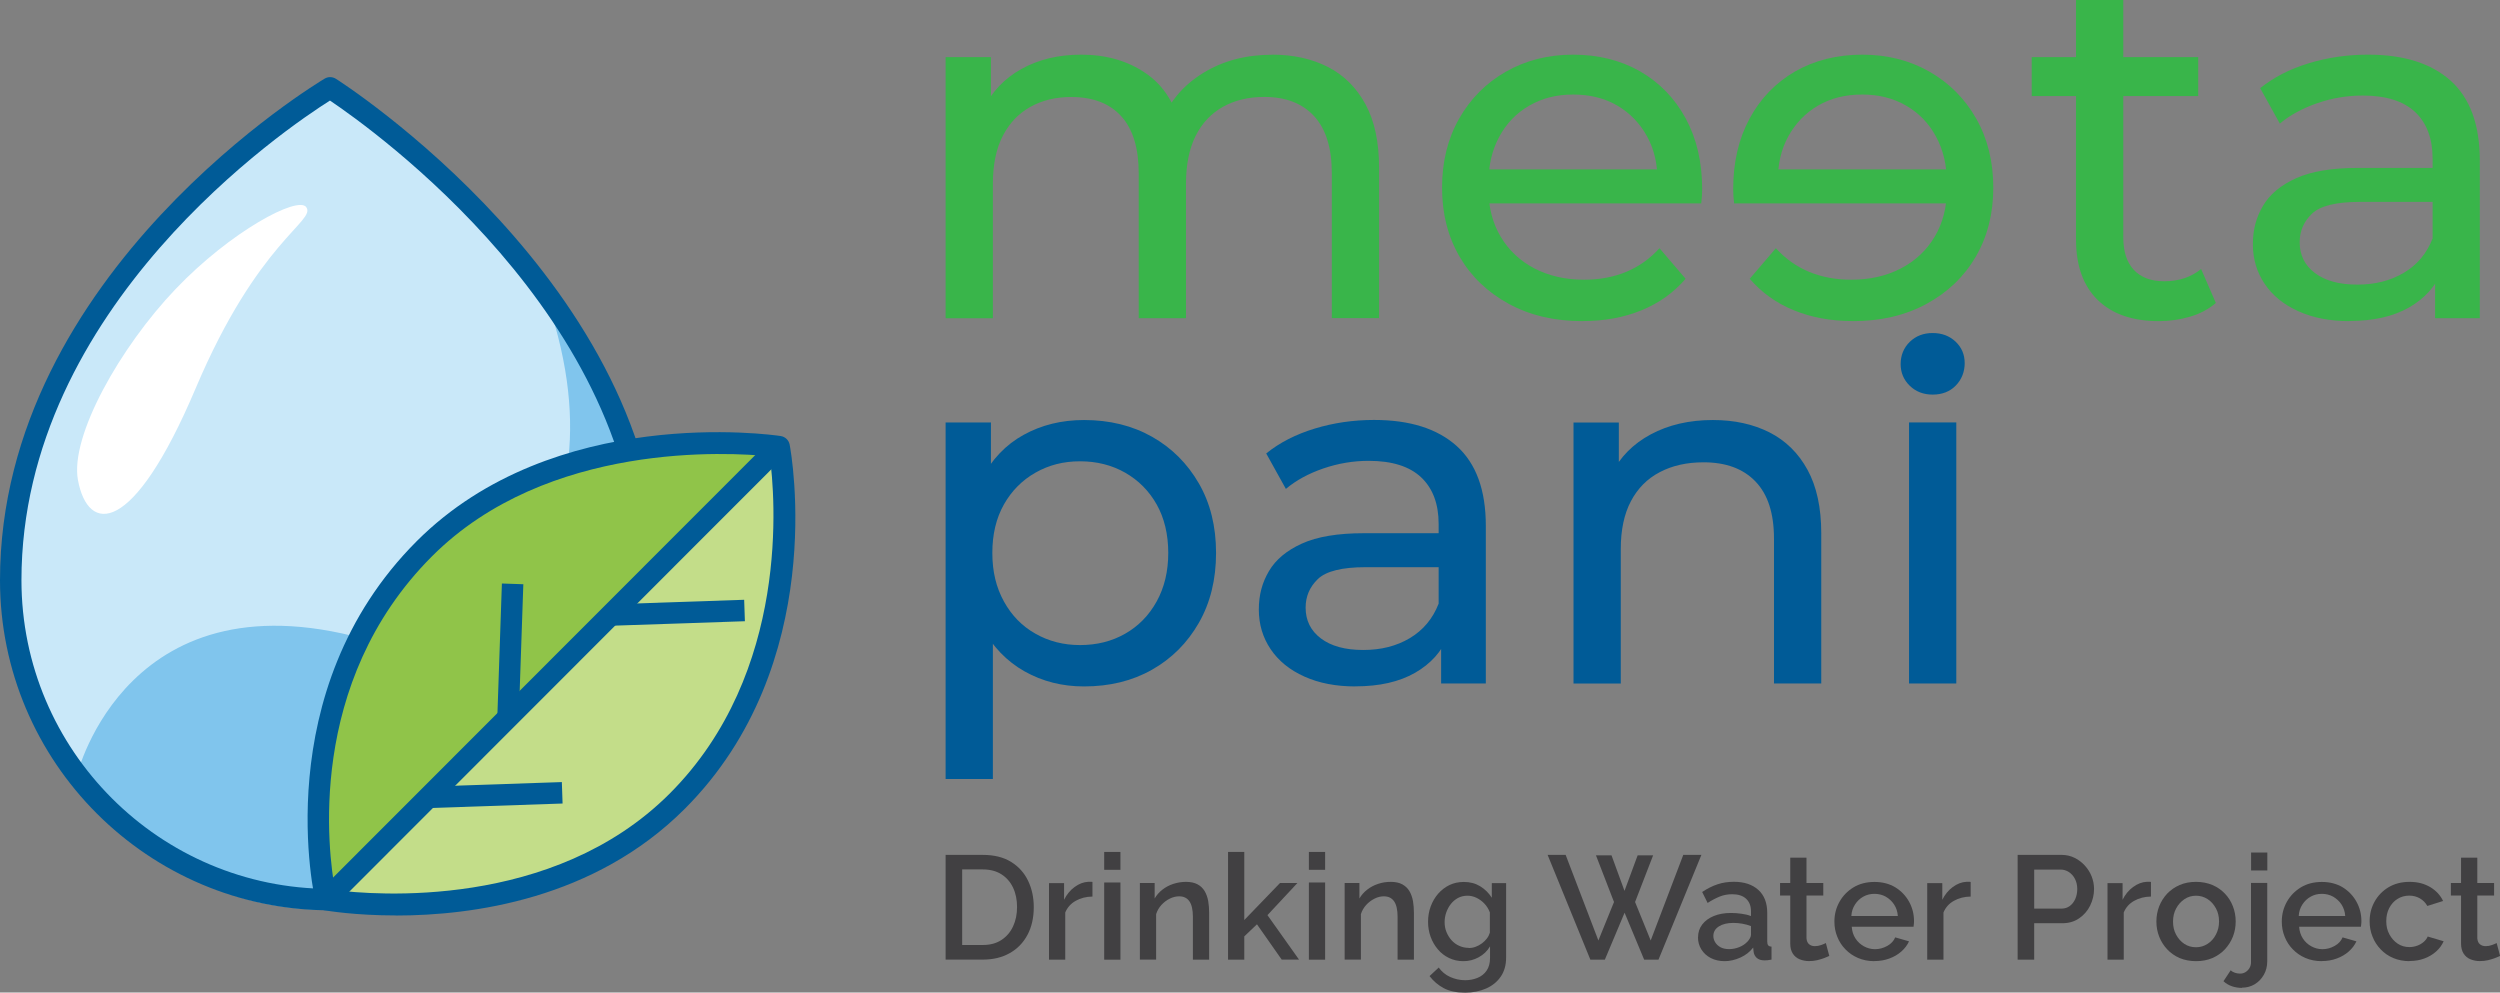 <?xml version="1.0" encoding="UTF-8"?>
<svg id="Layer_1" data-name="Layer 1" xmlns="http://www.w3.org/2000/svg" width="321.59" height="127.68" viewBox="0 0 321.59 127.68">
  <rect x="0" y="0" width="321.59" height="127.68" fill="#808080" stroke="none"/>
  <g>
    <g>
      <path d="M83.55,74.64c0,22.69-18.39,41.08-41.08,41.08-22.69,0-41.09-18.39-41.09-41.08,0-39.34,41.09-63.33,41.09-63.33,0,0,41.08,25.75,41.08,63.33Z" style="fill: #c9e8f9; stroke-width: 0px;"/>
      <path d="M9.91,99.69s6.5-26.78,38.4-17.08c10.05,3.06,33.93-11.82,21.55-45.46,0,0,24.3,29.74,8.37,57.71-15.94,27.96-52.08,29.34-68.32,4.83Z" style="fill: #80c5ed; stroke-width: 0px;"/>
      <path d="M42.47,117.1C19.05,117.1,0,98.05,0,74.64,0,34.97,41.35,10.36,41.77,10.11c.44-.26.99-.25,1.43.02.42.26,41.73,26.59,41.73,64.5,0,23.41-19.05,42.46-42.46,42.46ZM42.44,12.94c-5.44,3.43-39.68,26.47-39.68,61.7,0,21.89,17.81,39.7,39.71,39.7,21.89,0,39.7-17.81,39.7-39.7,0-33.68-34.32-58.07-39.72-61.7Z" style="fill: #005b97; stroke-width: 0px;"/>
    </g>
    <path d="M39.4,26.66c1.28,1.78-6.2,4.32-14.23,23.29-8.1,19.14-13.85,18.7-15.14,11.82-1.06-5.66,5.47-17.17,12.56-24.59,7.08-7.42,15.73-12.03,16.81-10.53Z" style="fill: #fff; stroke-width: 0px;"/>
    <g>
      <path d="M54.6,70.57c-19.06,19.06-12.66,45.16-12.66,45.16l58.28-58.28s-28.28-4.22-45.63,13.13Z" style="fill: #90c449; stroke-width: 0px;"/>
      <path d="M100.22,57.44l-58.28,58.28s27.66,4.84,45.16-12.66c18.28-18.28,13.13-45.63,13.13-45.63Z" style="fill: #c3dd89; stroke-width: 0px;"/>
    </g>
    <path d="M50.93,117.76c-5.25,0-8.83-.6-9.23-.67-.54-.09-.97-.5-1.1-1.03-.07-.27-6.37-27.07,13.02-46.46,17.64-17.63,45.63-13.69,46.81-13.51.58.09,1.04.53,1.15,1.11.22,1.15,5.08,28.28-13.51,46.86h0c-11.61,11.61-27.3,13.71-37.14,13.71ZM43.1,114.5c4.87.62,28.01,2.61,43.03-12.4h0c15.61-15.61,13.57-38.4,12.89-43.4-5.11-.52-28.61-1.98-43.44,12.85-16.32,16.32-13.34,38.27-12.48,42.95Z" style="fill: #005b97; stroke-width: 0px;"/>
    <rect x="29.87" y="85.21" width="82.43" height="2.76" transform="translate(-40.41 75.65) rotate(-45.02)" style="fill: #005b97; stroke-width: 0px;"/>
    <rect x="55.09" y="100.9" width="17.23" height="2.76" transform="translate(-3.42 2.21) rotate(-1.94)" style="fill: #005b97; stroke-width: 0px;"/>
    <rect x="78.54" y="77.45" width="17.23" height="2.76" transform="translate(-2.61 2.99) rotate(-1.94)" style="fill: #005b97; stroke-width: 0px;"/>
    <rect x="57.02" y="82.33" width="17.23" height="2.76" transform="translate(-20.26 146.45) rotate(-88.04)" style="fill: #005b97; stroke-width: 0px;"/>
  </g>
  <g>
    <g>
      <path d="M163.65,7.03c2.7,0,5.09.53,7.16,1.58,2.07,1.06,3.68,2.66,4.85,4.82s1.74,4.88,1.74,8.17v19.32h-6.08v-18.63c0-3.25-.76-5.7-2.28-7.35s-3.65-2.47-6.4-2.47c-2.03,0-3.8.42-5.32,1.27-1.52.85-2.69,2.09-3.52,3.74-.82,1.65-1.24,3.7-1.24,6.15v17.3h-6.08v-18.63c0-3.25-.75-5.7-2.25-7.35-1.5-1.65-3.64-2.47-6.43-2.47-1.99,0-3.74.42-5.26,1.27-1.52.85-2.7,2.09-3.55,3.74-.85,1.65-1.27,3.7-1.27,6.15v17.3h-6.08V7.35h5.83v8.93l-.95-2.28c1.06-2.2,2.68-3.91,4.88-5.13,2.2-1.22,4.75-1.84,7.67-1.84,3.21,0,5.98.79,8.3,2.38,2.32,1.58,3.84,3.98,4.56,7.19l-2.47-1.01c1.01-2.58,2.79-4.65,5.32-6.21,2.54-1.56,5.49-2.34,8.87-2.34Z" style="fill: #39b54a; stroke-width: 0px;"/>
      <path d="M203.56,41.31c-3.59,0-6.75-.74-9.47-2.22-2.72-1.48-4.84-3.5-6.34-6.08-1.5-2.58-2.25-5.53-2.25-8.87s.73-6.29,2.19-8.87c1.46-2.57,3.46-4.59,6.02-6.05,2.56-1.46,5.44-2.19,8.65-2.19s6.12.72,8.62,2.15c2.49,1.44,4.45,3.45,5.86,6.05,1.41,2.6,2.12,5.63,2.12,9.09,0,.25-.01.55-.03.89-.02.34-.05.66-.09.95h-28.58v-4.37h25.41l-2.47,1.52c.04-2.15-.4-4.08-1.33-5.77-.93-1.69-2.21-3.01-3.83-3.96-1.63-.95-3.52-1.42-5.67-1.42s-3.99.47-5.64,1.42c-1.65.95-2.94,2.28-3.86,3.99-.93,1.71-1.39,3.66-1.39,5.86v1.01c0,2.24.52,4.24,1.55,5.99,1.04,1.75,2.48,3.12,4.34,4.09,1.86.97,3.99,1.46,6.4,1.46,1.99,0,3.79-.34,5.42-1.01,1.63-.68,3.05-1.69,4.28-3.04l3.36,3.93c-1.52,1.77-3.41,3.13-5.67,4.05-2.26.93-4.78,1.39-7.57,1.39Z" style="fill: #39b54a; stroke-width: 0px;"/>
      <path d="M238.35,41.31c3.59,0,6.75-.74,9.47-2.22,2.72-1.48,4.84-3.5,6.34-6.08,1.5-2.58,2.25-5.53,2.25-8.87s-.73-6.29-2.19-8.87c-1.46-2.57-3.46-4.59-6.02-6.05-2.56-1.46-5.44-2.19-8.65-2.19s-6.12.72-8.62,2.15c-2.49,1.44-4.45,3.45-5.86,6.05-1.41,2.6-2.12,5.63-2.12,9.09,0,.25.01.55.03.89.02.34.05.66.09.95h28.58v-4.37h-25.41l2.47,1.52c-.04-2.15.4-4.08,1.33-5.77.93-1.69,2.21-3.01,3.83-3.96,1.63-.95,3.52-1.42,5.67-1.42s3.99.47,5.64,1.42c1.65.95,2.94,2.28,3.86,3.99.93,1.71,1.39,3.66,1.39,5.86v1.01c0,2.24-.52,4.24-1.55,5.99-1.04,1.75-2.48,3.12-4.34,4.09-1.86.97-3.99,1.46-6.4,1.46-1.99,0-3.79-.34-5.42-1.01-1.63-.68-3.05-1.69-4.28-3.04l-3.36,3.93c1.52,1.77,3.41,3.13,5.67,4.05,2.26.93,4.78,1.39,7.57,1.39Z" style="fill: #39b54a; stroke-width: 0px;"/>
      <path d="M261.35,12.36v-5.01h21.42v5.01h-21.42ZM277.7,41.31c-3.38,0-6-.91-7.86-2.72-1.86-1.82-2.79-4.41-2.79-7.79V0h6.08v30.54c0,1.82.45,3.21,1.36,4.18s2.21,1.46,3.9,1.46c1.9,0,3.48-.53,4.75-1.58l1.9,4.37c-.93.8-2.04,1.39-3.33,1.77-1.29.38-2.63.57-4.02.57Z" style="fill: #39b54a; stroke-width: 0px;"/>
      <path d="M302.22,41.31c-2.49,0-4.68-.42-6.56-1.27-1.88-.84-3.33-2.02-4.34-3.52s-1.52-3.2-1.52-5.1.43-3.46,1.3-4.94c.87-1.48,2.28-2.66,4.25-3.55s4.62-1.33,7.95-1.33h10.64v4.37h-10.39c-3.04,0-5.09.51-6.15,1.52-1.06,1.01-1.58,2.24-1.58,3.67,0,1.65.65,2.97,1.96,3.96,1.31.99,3.12,1.49,5.45,1.49s4.28-.51,5.99-1.52c1.71-1.01,2.95-2.49,3.71-4.44l1.2,4.18c-.8,1.99-2.22,3.56-4.24,4.72-2.03,1.16-4.58,1.74-7.67,1.74ZM313.24,40.93v-7.1l-.32-1.33v-12.1c0-2.58-.75-4.57-2.25-5.99-1.5-1.41-3.75-2.12-6.75-2.12-1.99,0-3.93.33-5.83.98-1.9.66-3.51,1.53-4.82,2.63l-2.53-4.56c1.73-1.39,3.81-2.46,6.24-3.2,2.43-.74,4.97-1.11,7.63-1.11,4.6,0,8.15,1.12,10.64,3.36s3.74,5.66,3.74,10.26v20.28h-5.77Z" style="fill: #39b54a; stroke-width: 0px;"/>
    </g>
    <g>
      <path d="M121.64,100.22v-45.88h5.83v9.06l-.38,7.79.63,7.79v21.23h-6.08ZM139.44,88.3c-2.79,0-5.33-.64-7.63-1.93-2.3-1.29-4.14-3.2-5.51-5.73-1.37-2.54-2.06-5.7-2.06-9.51s.67-6.97,2-9.5c1.33-2.53,3.15-4.44,5.45-5.7,2.3-1.27,4.89-1.9,7.76-1.9,3.29,0,6.21.72,8.74,2.15,2.53,1.43,4.54,3.43,6.02,5.99,1.48,2.55,2.22,5.54,2.22,8.96s-.74,6.42-2.22,9c-1.48,2.58-3.48,4.58-6.02,6.02-2.54,1.44-5.45,2.15-8.74,2.15ZM138.93,82.98c2.15,0,4.09-.48,5.8-1.46,1.71-.97,3.06-2.35,4.06-4.15.99-1.79,1.49-3.87,1.49-6.24s-.5-4.49-1.49-6.24c-.99-1.75-2.34-3.11-4.06-4.09-1.71-.97-3.64-1.46-5.8-1.46s-4.02.49-5.73,1.46c-1.71.97-3.06,2.33-4.06,4.09-.99,1.76-1.49,3.83-1.49,6.24s.5,4.45,1.49,6.24c.99,1.8,2.34,3.18,4.06,4.15,1.71.97,3.62,1.46,5.73,1.46Z" style="fill: #005b97; stroke-width: 0px;"/>
      <path d="M174.35,88.3c-2.49,0-4.68-.42-6.56-1.27-1.88-.84-3.33-2.02-4.34-3.52s-1.52-3.2-1.52-5.1.43-3.46,1.3-4.94,2.28-2.66,4.25-3.55c1.96-.89,4.62-1.33,7.95-1.33h10.64v4.37h-10.39c-3.04,0-5.09.51-6.15,1.52-1.06,1.02-1.58,2.24-1.58,3.68,0,1.65.65,2.97,1.96,3.96,1.31.99,3.12,1.49,5.45,1.49s4.28-.51,5.99-1.52c1.71-1.02,2.95-2.49,3.71-4.44l1.2,4.18c-.8,1.99-2.22,3.56-4.24,4.72-2.03,1.16-4.58,1.74-7.67,1.74ZM185.38,87.92v-7.1l-.32-1.33v-12.1c0-2.58-.75-4.57-2.25-5.99-1.5-1.41-3.75-2.12-6.75-2.12-1.99,0-3.93.33-5.83.98s-3.51,1.53-4.82,2.63l-2.53-4.56c1.73-1.4,3.81-2.46,6.24-3.2,2.43-.74,4.97-1.11,7.63-1.11,4.6,0,8.15,1.12,10.64,3.36s3.74,5.66,3.74,10.26v20.28h-5.77Z" style="fill: #005b97; stroke-width: 0px;"/>
      <path d="M220.35,54.03c2.75,0,5.16.53,7.25,1.58,2.09,1.06,3.73,2.66,4.91,4.82,1.18,2.15,1.77,4.88,1.77,8.17v19.32h-6.08v-18.63c0-3.25-.79-5.7-2.38-7.35-1.58-1.65-3.81-2.47-6.68-2.47-2.15,0-4.03.42-5.64,1.27-1.61.84-2.84,2.09-3.71,3.74-.87,1.65-1.3,3.7-1.3,6.15v17.3h-6.08v-33.58h5.83v9.06l-.95-2.41c1.1-2.2,2.79-3.91,5.07-5.13,2.28-1.22,4.94-1.84,7.98-1.84Z" style="fill: #005b97; stroke-width: 0px;"/>
      <path d="M245.57,87.92v-33.58h6.08v33.58h-6.08Z" style="fill: #005b97; stroke-width: 0px;"/>
      <path d="M248.61,50.76c-1.18,0-2.17-.38-2.95-1.14-.78-.76-1.17-1.69-1.17-2.79s.39-2.09,1.17-2.85c.78-.76,1.76-1.14,2.95-1.14s2.16.37,2.95,1.11c.78.74,1.17,1.66,1.17,2.76s-.38,2.1-1.14,2.88c-.76.78-1.75,1.17-2.98,1.17Z" style="fill: #005b97; stroke-width: 0px;"/>
    </g>
    <g>
      <path d="M121.64,123.45v-13.48h4.78c1.46,0,2.67.3,3.64.9.97.6,1.7,1.41,2.19,2.43.49,1.02.73,2.15.73,3.39,0,1.37-.27,2.56-.81,3.57-.54,1.01-1.3,1.8-2.29,2.35-.99.56-2.14.83-3.47.83h-4.78ZM130.83,116.69c0-.95-.17-1.79-.52-2.52-.35-.73-.85-1.3-1.5-1.71-.65-.41-1.45-.62-2.38-.62h-2.66v9.72h2.66c.95,0,1.75-.22,2.4-.65.65-.43,1.15-1.01,1.49-1.75.34-.73.51-1.56.51-2.49Z" style="fill: #414042; stroke-width: 0px;"/>
      <path d="M140.52,115.33c-.81.01-1.53.2-2.15.55s-1.07.85-1.34,1.5v6.07h-2.09v-9.85h1.94v2.14c.34-.68.79-1.23,1.35-1.64.56-.41,1.15-.64,1.77-.67h.31c.08,0,.15,0,.22.02v1.88Z" style="fill: #414042; stroke-width: 0px;"/>
      <path d="M142.04,111.89v-2.3h2.09v2.3h-2.09ZM142.04,123.45v-9.93h2.09v9.93h-2.09Z" style="fill: #414042; stroke-width: 0px;"/>
      <path d="M155.54,123.45h-2.09v-5.5c0-.91-.15-1.58-.45-2.01-.3-.43-.74-.64-1.32-.64-.4,0-.81.1-1.21.3-.4.2-.76.47-1.07.81s-.54.74-.68,1.18v5.85h-2.09v-9.85h1.9v1.99c.25-.44.59-.82,1-1.14.41-.32.88-.57,1.4-.74s1.07-.26,1.65-.26,1.08.11,1.47.32c.39.21.69.5.91.87.22.37.37.8.46,1.28.08.48.12.99.12,1.53v6Z" style="fill: #414042; stroke-width: 0px;"/>
      <path d="M164.88,123.45l-3.19-4.55-1.63,1.55v3h-2.09v-13.86h2.09v8.76l4.59-4.76h2.24l-3.85,4.13,4.06,5.72h-2.22Z" style="fill: #414042; stroke-width: 0px;"/>
      <path d="M168.37,111.89v-2.3h2.09v2.3h-2.09ZM168.37,123.45v-9.93h2.09v9.93h-2.09Z" style="fill: #414042; stroke-width: 0px;"/>
      <path d="M181.87,123.45h-2.09v-5.5c0-.91-.15-1.58-.45-2.01-.3-.43-.74-.64-1.32-.64-.41,0-.81.1-1.2.3-.4.2-.76.47-1.07.81s-.54.74-.68,1.18v5.85h-2.09v-9.85h1.9v1.99c.25-.44.59-.82,1-1.14.41-.32.88-.57,1.4-.74.52-.18,1.07-.26,1.65-.26s1.09.11,1.47.32.69.5.91.87c.22.37.37.8.46,1.28.08.48.12.99.12,1.53v6Z" style="fill: #414042; stroke-width: 0px;"/>
      <path d="M188.23,123.64c-.67,0-1.28-.14-1.84-.41-.56-.27-1.04-.64-1.43-1.11-.4-.47-.71-1.01-.93-1.61-.22-.61-.33-1.25-.33-1.92,0-.71.11-1.37.34-1.99.23-.62.55-1.17.96-1.64.41-.47.9-.84,1.45-1.11.56-.27,1.18-.4,1.86-.4.8,0,1.5.19,2.1.56s1.1.86,1.49,1.47v-1.88h1.84v9.59c0,.96-.23,1.77-.69,2.44-.46.67-1.09,1.18-1.89,1.53-.8.35-1.7.53-2.7.53-1.1,0-2.01-.19-2.73-.57-.72-.38-1.33-.9-1.84-1.56l1.18-1.1c.38.53.87.94,1.47,1.21s1.24.42,1.93.42c.57,0,1.1-.1,1.59-.3.49-.2.88-.51,1.17-.93.29-.42.44-.95.44-1.6v-1.52c-.35.6-.84,1.06-1.46,1.4-.62.34-1.27.5-1.96.5ZM188.91,121.95c.32,0,.62-.05.91-.16.29-.11.56-.25.81-.44s.46-.39.64-.63c.18-.23.3-.48.38-.75v-2.6c-.16-.43-.4-.81-.7-1.13-.3-.32-.65-.57-1.02-.75-.38-.18-.77-.27-1.16-.27-.46,0-.86.1-1.22.29-.36.2-.67.46-.92.78s-.45.69-.59,1.09-.21.82-.21,1.25c0,.46.08.88.24,1.27.16.39.38.74.65,1.05.28.31.61.55.99.72s.78.26,1.22.26Z" style="fill: #414042; stroke-width: 0px;"/>
      <path d="M205.31,110.03h1.99l1.67,4.57,1.69-4.57h1.99l-2.32,6,2.01,4.95,4.19-11.01h2.33l-5.52,13.48h-1.84l-2.52-6.04-2.54,6.04h-1.86l-5.5-13.48h2.32l4.21,11.01,2.01-4.95-2.32-6Z" style="fill: #414042; stroke-width: 0px;"/>
      <path d="M218.43,120.57c0-.63.18-1.18.54-1.65s.86-.83,1.49-1.09c.63-.26,1.37-.39,2.2-.39.44,0,.9.03,1.36.1.46.06.87.16,1.22.3v-.62c0-.68-.21-1.22-.63-1.61-.42-.39-1.02-.58-1.8-.58-.56,0-1.08.1-1.57.29-.49.2-1.02.47-1.58.83l-.7-1.41c.66-.44,1.32-.77,1.98-.99.66-.22,1.36-.32,2.1-.32,1.33,0,2.38.35,3.14,1.04.77.69,1.15,1.68,1.15,2.96v3.66c0,.24.04.41.12.51.08.1.22.16.43.17v1.67c-.19.04-.36.06-.51.08-.15.01-.28.02-.38.02-.44,0-.78-.11-1.01-.32-.23-.21-.36-.47-.4-.76l-.06-.57c-.43.56-.98.99-1.65,1.29-.67.3-1.35.46-2.03.46s-1.25-.14-1.77-.4c-.52-.27-.92-.64-1.21-1.1-.29-.46-.44-.99-.44-1.56ZM224.75,121.17c.15-.16.27-.32.36-.49.09-.16.13-.31.13-.43v-1.12c-.35-.14-.73-.24-1.12-.31s-.78-.1-1.16-.1c-.76,0-1.38.15-1.85.45-.47.3-.71.71-.71,1.23,0,.29.08.56.24.82s.39.47.68.63c.3.16.67.24,1.11.24s.89-.09,1.31-.26c.42-.17.75-.4,1.01-.67Z" style="fill: #414042; stroke-width: 0px;"/>
      <path d="M235.3,122.97c-.18.09-.4.18-.66.28-.27.1-.57.19-.9.27-.34.08-.68.11-1.04.11-.43,0-.83-.08-1.2-.23-.37-.15-.66-.39-.88-.73s-.33-.77-.33-1.29v-6.18h-1.31v-1.61h1.31v-3.26h2.09v3.26h2.16v1.61h-2.16v5.51c.03.34.14.59.33.75.2.16.44.25.73.25s.57-.05.84-.15c.27-.1.46-.18.59-.25l.44,1.65Z" style="fill: #414042; stroke-width: 0px;"/>
      <path d="M241.11,123.64c-.77,0-1.47-.14-2.1-.41-.63-.27-1.17-.64-1.62-1.11-.46-.47-.81-1.01-1.05-1.62-.25-.61-.37-1.26-.37-1.95,0-.93.22-1.77.65-2.54.43-.77,1.03-1.39,1.8-1.86.77-.47,1.68-.7,2.71-.7s1.93.24,2.69.7c.75.47,1.34,1.09,1.76,1.85.42.77.63,1.59.63,2.46,0,.15,0,.29-.02.42-.01.13-.03.24-.04.33h-7.95c.04.58.2,1.08.48,1.51.28.43.65.77,1.09,1.01.44.24.92.37,1.42.37.56,0,1.08-.14,1.58-.42s.84-.65,1.02-1.1l1.78.51c-.22.48-.54.91-.98,1.3-.44.39-.95.69-1.55.91-.59.22-1.24.33-1.94.33ZM238.13,117.83h6c-.04-.56-.2-1.05-.48-1.48-.28-.43-.65-.76-1.08-1.01-.44-.24-.92-.36-1.45-.36s-1,.12-1.43.36c-.44.24-.79.58-1.07,1.01-.28.43-.44.92-.47,1.48Z" style="fill: #414042; stroke-width: 0px;"/>
      <path d="M253.49,115.33c-.81.01-1.53.2-2.15.55-.63.35-1.07.85-1.34,1.5v6.07h-2.09v-9.85h1.94v2.14c.34-.68.79-1.23,1.35-1.64.56-.41,1.15-.64,1.77-.67h.31c.08,0,.15,0,.22.02v1.88Z" style="fill: #414042; stroke-width: 0px;"/>
      <path d="M259.54,123.45v-13.48h5.66c.61,0,1.16.13,1.67.38.51.25.95.59,1.33,1.01s.67.89.87,1.4c.2.52.3,1.05.3,1.59,0,.75-.17,1.46-.5,2.14-.33.68-.81,1.22-1.42,1.64-.61.42-1.33.63-2.14.63h-3.64v4.69h-2.13ZM261.67,116.88h3.51c.41,0,.76-.11,1.06-.33.3-.22.54-.52.71-.9.17-.38.26-.81.26-1.29s-.1-.93-.3-1.31c-.2-.38-.46-.67-.79-.88s-.67-.31-1.05-.31h-3.4v5.03Z" style="fill: #414042; stroke-width: 0px;"/>
      <path d="M276.68,115.33c-.81.01-1.53.2-2.15.55-.63.35-1.07.85-1.34,1.5v6.07h-2.09v-9.85h1.94v2.14c.34-.68.79-1.23,1.35-1.64.56-.41,1.15-.64,1.77-.67h.31c.08,0,.15,0,.22.02v1.88Z" style="fill: #414042; stroke-width: 0px;"/>
      <path d="M282.49,123.64c-.78,0-1.49-.14-2.11-.4-.62-.27-1.15-.64-1.6-1.12-.45-.48-.79-1.02-1.03-1.63-.24-.61-.36-1.26-.36-1.95s.12-1.34.36-1.96c.24-.61.59-1.16,1.03-1.63.45-.47.99-.84,1.61-1.11.63-.27,1.33-.4,2.1-.4s1.47.14,2.1.4c.63.27,1.16.64,1.61,1.11.45.47.79,1.01,1.03,1.63.24.61.36,1.27.36,1.96s-.12,1.34-.36,1.95c-.24.61-.59,1.15-1.03,1.63-.45.48-.99.85-1.61,1.12-.63.27-1.33.4-2.1.4ZM279.53,118.56c0,.62.13,1.19.4,1.68.27.5.62.89,1.06,1.18.44.29.94.43,1.5.43s1.04-.15,1.49-.44.81-.69,1.07-1.2c.27-.51.4-1.06.4-1.68s-.13-1.19-.4-1.68c-.27-.5-.62-.9-1.07-1.19s-.95-.44-1.49-.44-1.06.15-1.5.45-.8.7-1.06,1.19c-.27.49-.4,1.06-.4,1.69Z" style="fill: #414042; stroke-width: 0px;"/>
      <path d="M288.41,127.08c-.46,0-.89-.07-1.3-.21-.41-.14-.77-.35-1.09-.65l.93-1.41c.15.15.34.26.56.33.22.07.44.1.65.1.25,0,.48-.06.69-.19.21-.13.38-.3.51-.52.13-.22.2-.46.2-.73v-10.22h2.09v10.08c0,.65-.15,1.24-.45,1.75-.3.52-.69.92-1.18,1.21-.49.29-1.03.43-1.62.43ZM289.57,111.97v-2.3h2.09v2.3h-2.09Z" style="fill: #414042; stroke-width: 0px;"/>
      <path d="M298.66,123.64c-.77,0-1.47-.14-2.1-.41-.63-.27-1.17-.64-1.62-1.11-.46-.47-.81-1.01-1.05-1.62-.25-.61-.37-1.26-.37-1.95,0-.93.22-1.77.65-2.54.43-.77,1.03-1.39,1.8-1.86.77-.47,1.68-.7,2.71-.7s1.93.24,2.69.7c.75.47,1.34,1.09,1.76,1.85.42.77.63,1.59.63,2.46,0,.15,0,.29-.02.42-.01.13-.03.24-.04.33h-7.95c.04.58.2,1.08.48,1.51.28.43.65.77,1.09,1.01.44.24.92.37,1.42.37.56,0,1.08-.14,1.58-.42s.84-.65,1.02-1.1l1.78.51c-.22.48-.54.91-.98,1.3-.44.39-.95.69-1.55.91-.59.22-1.24.33-1.94.33ZM295.68,117.83h6c-.04-.56-.2-1.05-.48-1.48-.28-.43-.65-.76-1.08-1.01-.44-.24-.92-.36-1.45-.36s-1,.12-1.43.36c-.44.24-.79.58-1.07,1.01-.28.43-.44.92-.47,1.48Z" style="fill: #414042; stroke-width: 0px;"/>
      <path d="M309.96,123.64c-.77,0-1.47-.14-2.1-.4-.63-.27-1.17-.64-1.62-1.12-.46-.48-.81-1.02-1.05-1.64-.25-.61-.37-1.27-.37-1.96,0-.93.21-1.77.64-2.54.42-.76,1.02-1.38,1.78-1.84.77-.46,1.67-.7,2.72-.7s1.89.23,2.65.67c.75.45,1.31,1.05,1.66,1.79l-2.03.64c-.23-.42-.55-.74-.96-.98-.41-.23-.86-.35-1.36-.35-.56,0-1.06.14-1.51.42-.45.28-.8.67-1.06,1.16-.26.49-.39,1.06-.39,1.71s.13,1.19.4,1.69c.27.5.62.9,1.07,1.2s.95.44,1.51.44c.34,0,.67-.06,1-.18.32-.12.6-.28.84-.49.24-.21.41-.44.51-.69l2.05.61c-.22.49-.53.93-.96,1.31-.42.38-.92.68-1.5.9-.58.22-1.22.33-1.93.33Z" style="fill: #414042; stroke-width: 0px;"/>
      <path d="M321.59,122.97c-.18.09-.4.18-.66.28-.27.1-.57.19-.9.27-.34.08-.68.11-1.04.11-.43,0-.83-.08-1.2-.23-.37-.15-.66-.39-.88-.73s-.33-.77-.33-1.29v-6.18h-1.31v-1.61h1.31v-3.26h2.09v3.26h2.16v1.61h-2.16v5.51c.03.34.14.59.33.75.2.16.44.25.73.25s.57-.05.84-.15c.27-.1.46-.18.59-.25l.44,1.65Z" style="fill: #414042; stroke-width: 0px;"/>
    </g>
  </g>
</svg>